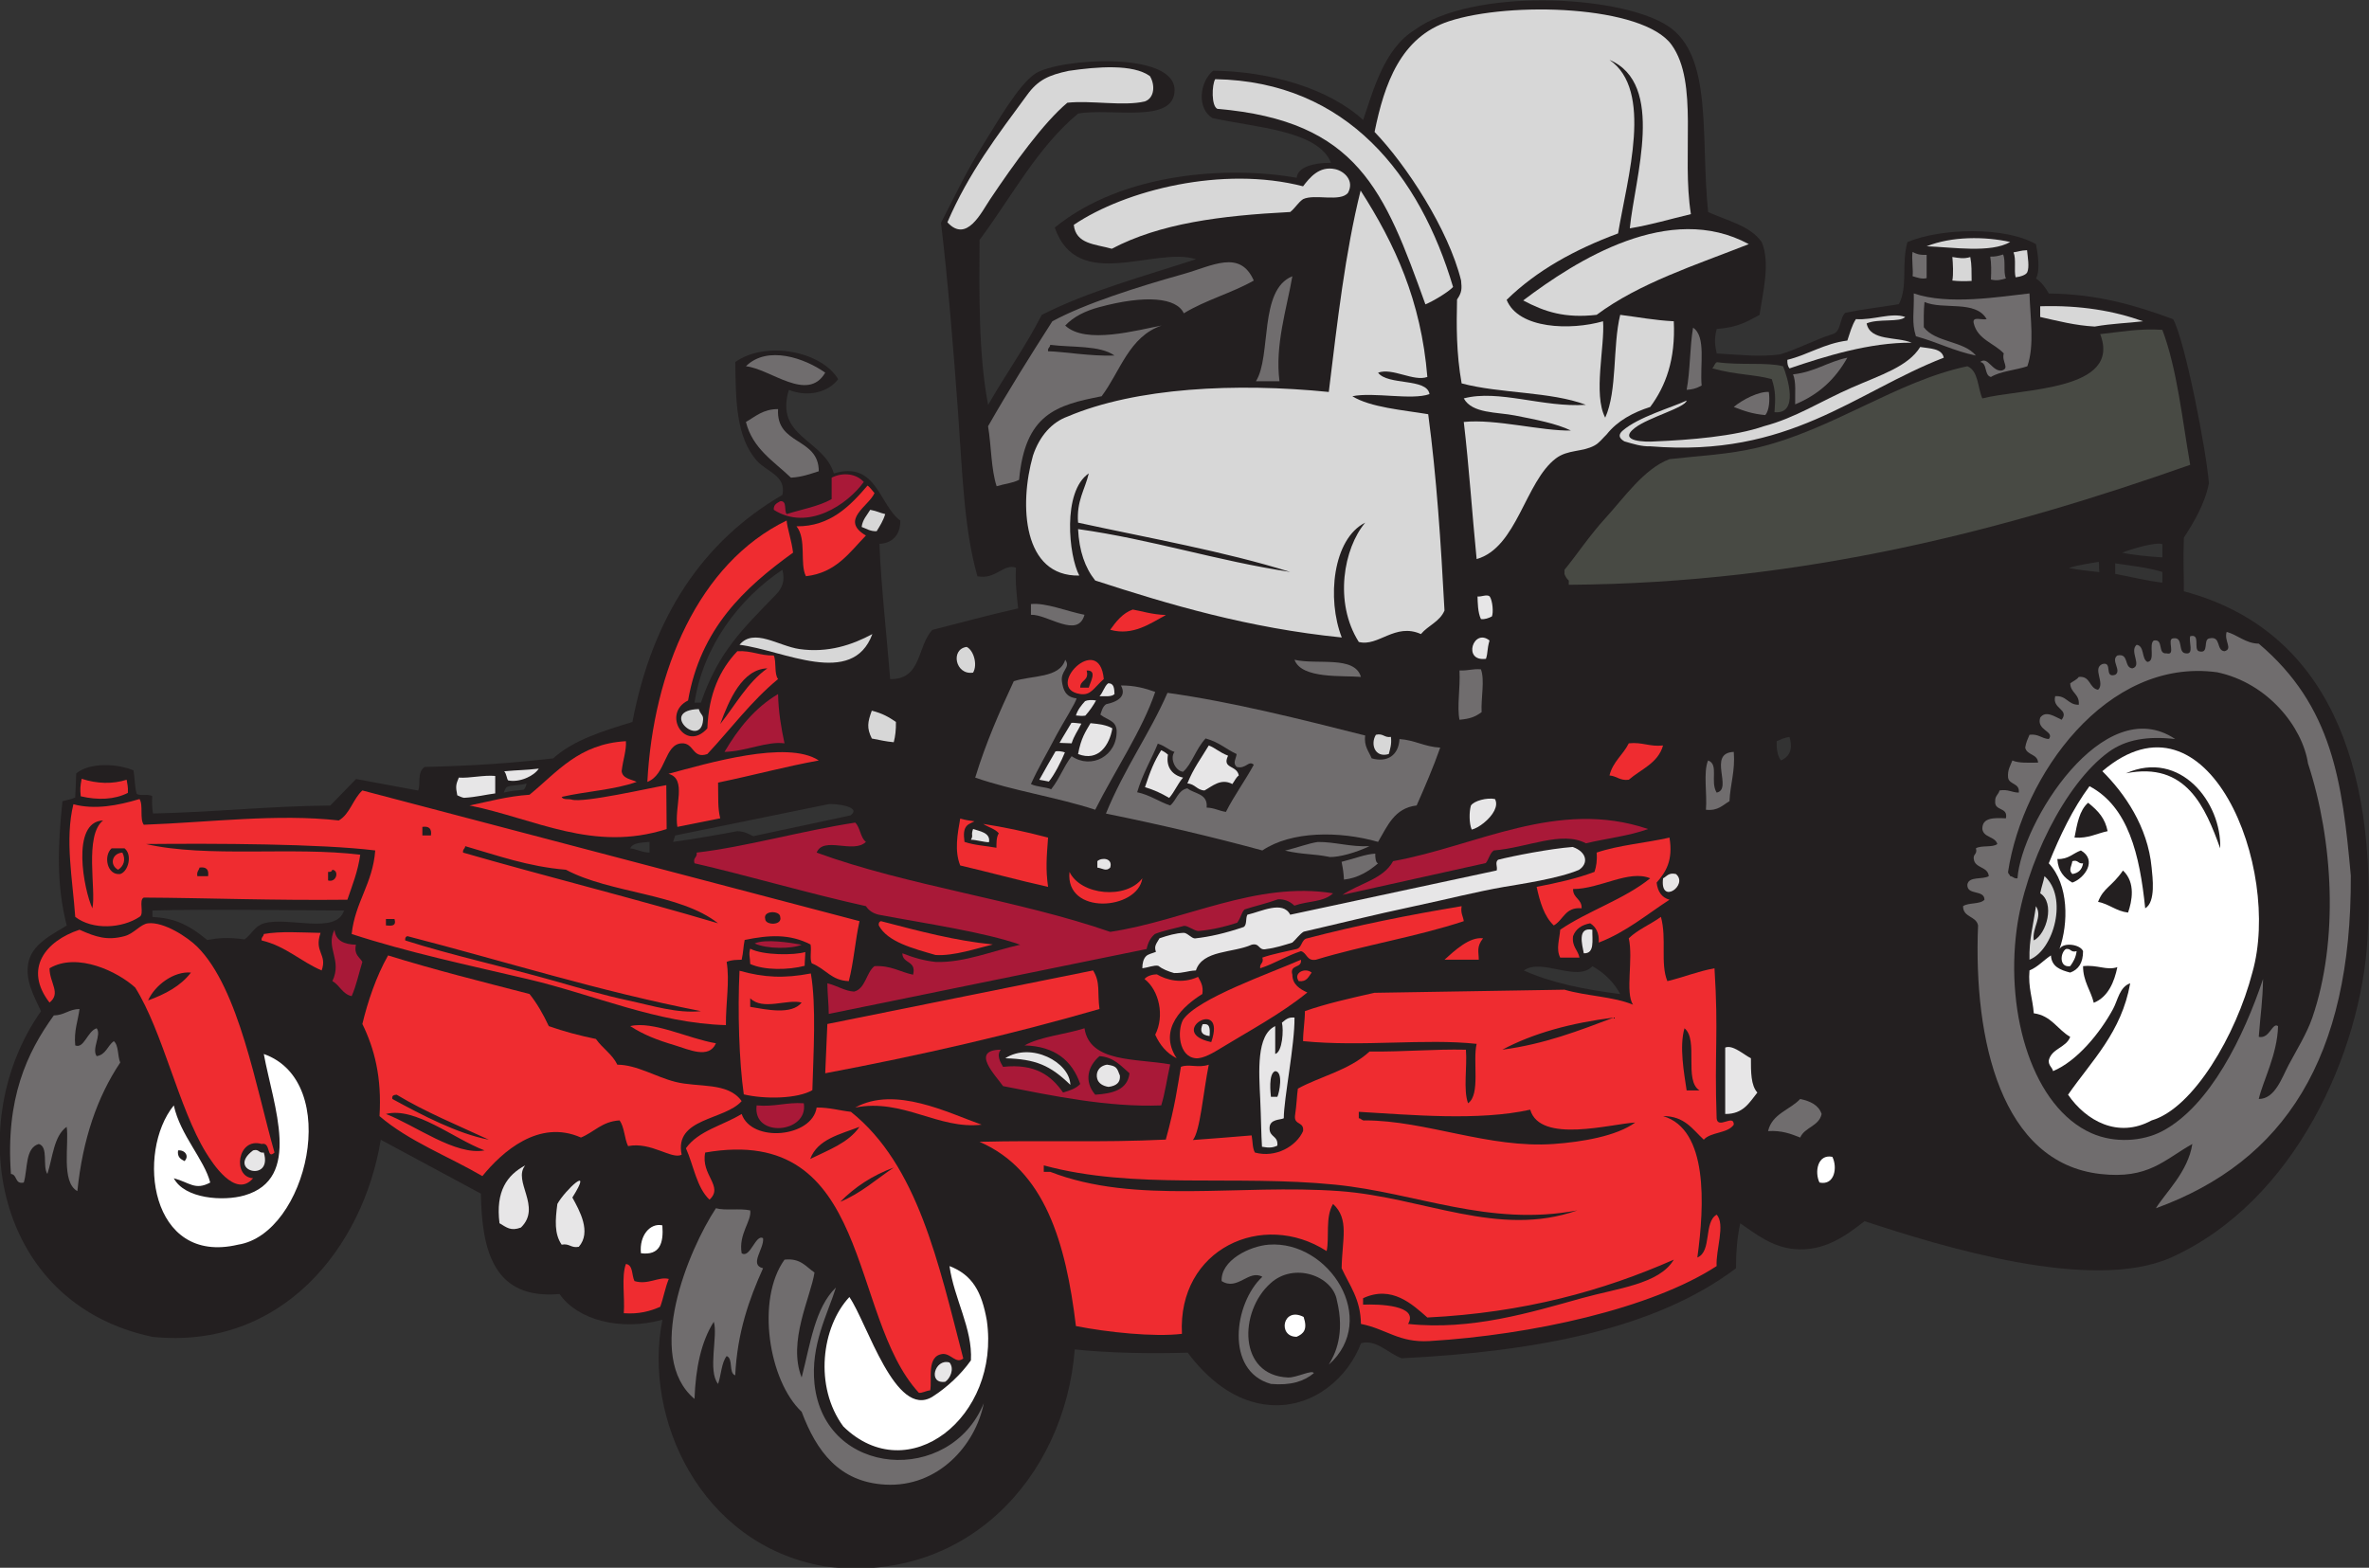 <?xml version="1.0" encoding="UTF-8" standalone="no"?>
<svg
   xmlns:dc="http://purl.org/dc/elements/1.1/"
   xmlns:cc="http://creativecommons.org/ns#"
   xmlns:rdf="http://www.w3.org/1999/02/22-rdf-syntax-ns#"
   xmlns:svg="http://www.w3.org/2000/svg"
   xmlns="http://www.w3.org/2000/svg"
   viewBox="0 0 707.373 468.2"
   height="468.2"
   width="707.373"
   xml:space="preserve"
   id="svg2"
   version="1.1"><rect x="0" y="0" width="707.373" height="468.2" fill="#333333" stroke="none"/><defs
     id="defs6" /><g
     transform="matrix(1.333,0,0,-1.333,0,468.2)"
     id="g10"><g
       transform="scale(0.1)"
       id="g12"><path
         id="path14"
         style="fill:#231f20;fill-opacity:1;fill-rule:evenodd;stroke:none"
         d="m 91.871,1246.85 c -16.922,35.9 -35.148,68.74 -28.645,106.83 7.457,43.68 53.543,64.57 86.246,85.17 -23.493,91.83 -19.907,178.92 -9.602,278.4 10.496,2.85 21.399,4.89 28.531,8.39 0.907,12.66 1.368,31.34 2.34,54 31.336,25.73 93.188,21.47 128.242,6.84 3.317,-18.94 2.286,-33.24 6.95,-51.93 5.086,-6.71 27.179,0.22 35.05,-6.09 -0.73,-12 -0.636,-26.44 1.844,-38.62 134.91,2.68 260.539,16.71 397.043,17.81 l 57.762,59.4 139.039,-25.8 c 6.144,13.88 -3.117,40.43 14.398,52.8 110.65,2.85 186.8,7.79 288,19.2 45.34,41.06 111.39,61.41 177.6,81.59 45.05,236.56 158.07,405.14 336,508.81 9.11,43.43 -35.86,51.78 -57.6,76.8 -46.59,53.61 -46.85,135.28 -48,220.8 68.25,48.55 193.21,24.33 230.4,-38.4 -21.73,-29.33 -67.66,-41.07 -110.4,-24 -32.19,-106 77.74,-110.33 100.8,-187.21 95.68,29.36 101.46,-70.8 148.8,-105.59 0.63,-34.23 -20.34,-51 -46.6,-52.13 2.71,-84.64 17.54,-219.96 24,-303.08 71.48,-1.07 60.07,74.54 94.6,110.41 64.04,15.95 126.45,33.55 192.01,48 -3.04,28.96 -6.81,57.19 -4.81,91.2 -27.58,10.29 -45.29,-27.37 -86.4,-19.2 -30.32,106.44 -33.8,234.97 -43.2,364.8 -10.34,142.87 -22.85,297.56 -38.4,427.2 32.52,62.16 55.88,114.4 96,177.59 25.79,40.62 77.46,132.61 115.92,157.03 53.28,33.83 311.14,50.52 311.28,-37.03 0.12,-76.94 -140.59,-39.82 -216,-52.79 -91.75,-76.25 -149.05,-186.95 -220.8,-283.21 -0.79,-121.35 -2.43,-257.95 19.2,-369.6 38.91,68.3 83.89,130.52 120,201.61 103.84,52.95 227.5,86.1 345.6,124.79 -92.31,29.31 -265.19,-75.99 -316.37,70.88 152.63,124.69 390.73,138.32 541.97,111.53 2.06,24.22 37.22,33.62 76.81,33.6 -28.34,72.48 -169.59,79.12 -265.39,100.13 -35.03,20.88 -29.76,80.36 1.38,106.26 129.17,-1.58 259.55,-40.41 336,-110.39 22.51,64.93 46.3,158.77 115.2,201.6 126.93,93.43 456.54,80.14 566.4,9.59 102.98,-66.12 73.57,-247.98 91.2,-417.59 42.94,-19.46 94.32,-30.49 120,-67.21 20,-46.64 2.18,-114.26 -4.79,-163.19 -28.45,-14.76 -46.37,-27.65 -96.01,-31.54 -6.86,-26.17 -2.86,-39.6 0,-54.86 56.57,-3 92.75,-8.24 141.8,-2.14 39.96,11.86 77.48,32.89 117.4,45.34 20.24,5.35 15.5,35.7 28.8,47.99 38.43,7.97 80.14,12.66 120,19.2 20.93,39.77 5.22,89.76 19.21,139.2 75.33,31.49 218.92,35.14 288,-4.79 3.89,-20.11 10.22,-57.96 0,-76.8 12.46,-8.33 21.21,-20.38 28.79,-33.61 110.8,-1.2 196.51,-27.48 278.4,-57.59 26.9,-48.42 75.27,-299.1 80.15,-367.72 -8.98,-46.35 -34.55,-88.5 -56.14,-121.88 -1.89,-58.41 0.5,-86.61 0,-120 321.36,-85.57 433.65,-388.86 411.53,-777.6 -14.48,-254.64 -162.13,-589.862 -440.33,-715.206 -178.14,-78.906 -512.44,24.453 -686.41,81.601 -40.88,-31.765 -89.92,-69.109 -158.4,-62.402 -50.2,4.922 -86.92,35.066 -120,57.605 -6.82,-29.976 -9.55,-64.05 -9.6,-100.796 C 3708.05,534.68 3441.5,484.426 3139.88,469.25 c -29,10.113 -57.71,43.73 -91.21,33.594 -27.81,-74.18 -103.86,-144.602 -201.6,-138.457 -83.2,5.23 -145.44,62.742 -186.68,117.488 -84.41,-2.805 -179.1,-0.559 -252.91,7.234 C 2384.81,199.785 2159.93,-40.352 1843.87,3.645 1569.08,52.871 1439.73,334.895 1483.87,555.645 c -94.32,-26.407 -191.19,0.07 -230.4,57.597 -145.82,-13.015 -174.23,94.133 -176.26,224.895 L 852.945,958.848 C 813.363,717.297 630.852,487.605 341.469,517.246 -15.312,592.5 -82.82,999.25 91.871,1246.85 Z M 1411.71,1611.81 c 6.02,13.18 25.96,12.44 43.2,14.4 0,-8 0,-16 0,-24 -17.2,0.41 -27.73,7.47 -43.2,9.6 z m 3341.92,662.4 c 19.39,7.51 73.55,24.31 90.08,19.2 0,-8 0,-21.73 0,-29.73 -30,1.43 -71.84,6.2 -90.08,10.53 z m -15.51,-47.57 c 0,6.39 0,17.16 0,23.57 36.29,-5.31 73.81,-9.38 105.59,-19.2 0,-8 0,-16.01 0,-24 -38.48,4.71 -69.14,12.88 -105.59,19.63 z m -103.6,13.18 c 22.7,7.44 44.51,9.73 66.53,13.85 2.27,-9.21 -0.32,-7.16 1.57,-23.1 -26.26,2.69 -46.04,5.06 -68.1,9.25 z m -3126.81,-613.61 4.8,14.4 343.36,70.09 c 12.86,1.74 76.49,-5.09 49.32,-25.13 l -217.9,-46.59 c -9.56,4.31 -18.7,10.72 -35.58,11.23 -47.06,-8.94 -94.86,-17.14 -144,-24 z m 244.81,609.59 c 6.78,-24.77 -0.9,-41.63 -13.98,-55.18 -75.87,-78.54 -129.01,-128.02 -168.43,-242.41 -4.8,0 -9.6,0 -14.4,0 19.45,126.23 99.85,232.9 196.81,297.59 z m 2227.19,-383.99 c 8.97,3.83 17.59,8.02 28.8,9.6 5.01,-17.39 7.51,-41.02 -19.2,-52.8 -7.58,10.02 -9.95,25.24 -9.6,43.2 z m -2851.19,-115.2 c 1.48,4.36 4.08,11.75 8.38,13.31 10.97,3.98 31.91,2.82 42.37,7.31 -0.06,-5.14 -3.26,-11.98 -6.28,-14.16 -12.89,-1.39 -31.83,-2.9 -44.47,-6.46 z m 2284.95,-398.56 c 39.64,28.97 119.21,-27.19 153.6,9.6 26.79,-14.82 47.59,-35.62 62.4,-62.41 -79.61,10 -154.2,25 -216,52.81 z m -3072.001,120 c 0,4.8 0,9.6 0,14.4 117.086,3.41 284.875,0.62 429.25,0 -17.727,-55.09 -124.785,-12.79 -179.649,-28.8 -20.871,-6.09 -27.402,-24.82 -43.199,-35.9 -37.644,5.31 -61.391,2.82 -83.641,-1.37 -45.351,37.6 -77.699,49.23 -122.761,51.67 v 0" /><path
         id="path16"
         style="fill:#706d6e;fill-opacity:1;fill-rule:evenodd;stroke:none"
         d="m 178.109,1251.81 c -3.379,-27.02 -12.796,-48 -9.597,-81.6 19.742,-8.32 27.301,32.17 48.004,38.4 11.566,-14.53 -11.848,-45.81 0,-62.4 20.968,3.02 24.359,23.63 38.394,33.59 11.289,-9.51 8.188,-33.41 14.403,-47.99 -51.34,-76.66 -84.153,-171.861 -96,-288.001 -37.204,20.019 -18.083,106.789 -24,143.996 -28.961,-20.637 -30.993,-68.203 -43.204,-105.598 -11.5,17.297 3.168,60.762 -19.195,67.195 -31,-9.004 -24.457,-55.547 -33.602,-86.394 -20.691,-4.688 -13.965,18.027 -28.801,19.199 -12.215,168.813 35.555,271.443 96,355.193 23.691,0.31 33.902,14.1 57.597,14.41 v 0" /><path
         id="path18"
         style="fill:#ef2c30;fill-opacity:1;fill-rule:evenodd;stroke:none"
         d="m 178.109,1429.4 c 36.993,-16.59 62.2,-24.65 100.801,-14.39 21.57,5.73 35.68,27 52.805,28.8 35.902,3.77 89.215,-31.62 110.394,-52.8 93.536,-93.54 131.52,-316.93 172.801,-460.803 -18.371,-16.965 -7.539,24.383 -28.801,19.195 -54.347,15.911 -66.312,-74.058 -19.199,-76.797 -39.797,-46.687 -91.797,35.149 -105.601,57.602 -60.625,98.633 -96.473,270.863 -158.399,369.593 -37.621,34.65 -129.273,80.34 -192.004,43.21 0.262,-32.99 26.422,-55.84 0,-76.8 -58.535,75.83 -8.855,138.06 67.203,163.19 z m 249.606,-95.99 c -37.77,3.53 -80.559,-27.78 -96,-62.4 38.668,14.13 73.226,32.37 96,62.4 v 0" /><path
         id="path20"
         style="fill:#ef2c30;fill-opacity:1;fill-rule:evenodd;stroke:none"
         d="m 164.379,1710.55 c 47.355,-12.67 98.879,-3.26 148.137,11.66 8.867,-13.53 -0.118,-44.91 9.593,-57.6 149.579,5.48 298.735,25.18 436.801,9.6 25.27,14.73 31.781,48.21 52.801,67.2 l 1113.599,-292.8 c -9.63,-43.17 -13.01,-92.59 -24,-134.4 -39.67,1.73 -49.69,26.3 -83.01,40 -4.99,10.65 -0.05,28.56 -2.67,42.14 -46.53,23.97 -92.41,21.54 -147.56,10.13 -3.57,-17.31 -2.42,-25.25 -6.76,-44.27 -13.35,-0.81 -20.36,0.29 -33.6,-4.81 7.15,-44.05 -2.03,-90.9 -1.67,-141.74 -154.26,4.28 -294.58,68.09 -444.73,103.34 -135.42,31.81 -266.372,59.4 -393.595,100.8 7.848,72.15 47.281,112.73 52.797,187.21 -122.032,15.08 -358.703,15.87 -513.602,14.4 136.602,-31.41 330.684,-5.32 480.004,-24 -5.312,-37.9 -17.848,-68.55 -28.805,-100.8 -167.046,-1.86 -313.796,4.03 -456,4.8 -12.246,-5.36 1.93,-37.12 -9.593,-43.2 -39.055,-25.95 -105.012,-30.14 -144.004,0 -6.047,85.22 -23.489,173.25 -4.133,252.34 z m 42.531,-233.14 c 9.047,39.84 -18.762,163.05 23.996,196.8 -73.148,-2.73 -42.769,-157.11 -23.996,-196.8 z m 62.403,76.8 c 18.507,5.76 27.562,43.6 9.597,57.6 -9.597,0 -19.191,0 -28.797,0 -18.851,-16.17 -10.605,-61.17 19.2,-57.6 z m 196.796,-4.81 c 2.231,15.03 -4.171,21.44 -19.199,19.21 -1.512,-6.49 -6.832,-9.17 -4.801,-19.21 8.008,0 16,0.01 24,0 z m 278.403,14.41 c -1.059,-3.74 -4.016,-5.58 -9.602,-4.79 0,-6.41 0,-12.81 0,-19.22 19,-5.52 25.512,22.33 9.602,24.01 z m 139.199,-110.4 c -6.402,0 -12.805,0 -19.195,0 0,-4.8 0,-9.6 0,-14.39 12.535,-1.35 24.015,-1.63 19.195,14.39 z m 359.999,-139.2 c 54.81,-15.55 107.93,-31.36 163.2,-43.2 53.54,-11.48 110.72,-29.76 163.2,-24.01 -230.1,45.11 -438.82,111.59 -657.598,168.01 -3.742,-1.06 -5.582,-4.03 -4.801,-9.6 104.229,-33.35 222.499,-59.01 335.999,-91.2 z m -278.397,326.4 c 2.226,15.03 -4.176,21.42 -19.204,19.19 0,-6.39 0,-12.79 0,-19.19 6.403,0 12.809,0 19.204,0 z m 643.197,-196.8 c -85.97,67.63 -240.62,66.58 -340.8,120 -85.64,7.16 -153.5,32.1 -225.6,52.8 -0.26,-6.14 -6.15,-6.65 -4.8,-14.4 188.8,-54.41 383.74,-102.66 571.2,-158.4 z m 139.2,14.4 c -0.23,14.49 -39.2,14.89 -33.6,-4.8 0.23,-14.48 39.21,-14.89 33.6,4.8 v 0" /><path
         id="path22"
         style="fill:#ef2c30;fill-opacity:1;fill-rule:evenodd;stroke:none"
         d="m 182.91,1767.51 c 35.543,-11.38 69.207,-11.94 100.801,-2.1 1.527,-11.27 3.445,-14.57 2.734,-29.45 -29.937,-15.18 -67.336,-16.64 -105.601,-7.57 -1.535,17.22 -1.172,21.15 2.066,39.12 v 0" /><path
         id="path24"
         style="fill:#ef2c30;fill-opacity:1;fill-rule:evenodd;stroke:none"
         d="m 274.109,1602.21 c 8.371,-16.08 2.809,-30.66 -9.597,-38.4 -19.59,10.46 -13.989,36.8 9.597,38.4 v 0" /><path
         id="path26"
         style="fill:#ffffff;fill-opacity:1;fill-rule:evenodd;stroke:none"
         d="m 389.313,1035.81 c 14.746,-67.048 68.023,-120.517 81.593,-172.802 -33.98,-18.367 -46.32,0.183 -81.593,9.597 24.261,-46.128 110.945,-52.144 158.398,-38.394 129.633,37.547 64.961,199.069 43.195,316.799 176.492,-62.29 97.047,-403.119 -57.593,-427.201 -197.93,-47.032 -228.7,207.39 -144,312.001 z m 24,-124.802 c 11.156,11.082 1.179,25.547 -14.403,24.004 -2.273,-15.078 5.988,-19.621 14.403,-24.004 v 0" /><path
         id="path28"
         style="fill:#e7e6e7;fill-opacity:1;fill-rule:evenodd;stroke:none"
         d="m 566.91,935.012 c 13.57,3.965 12.438,-6.77 23.996,-4.805 20.879,-68.762 -85.242,-40.766 -23.996,4.805 v 0" /><path
         id="path30"
         style="fill:#ef2c30;fill-opacity:1;fill-rule:evenodd;stroke:none"
         d="m 586.109,1405.41 c -1.351,7.74 4.536,8.26 4.797,14.39 37.996,6.81 84.074,3.18 127.16,2.54 -15.25,-43.27 15.7,-47.66 2.446,-84.14 -47.153,20.05 -80.137,54.27 -134.403,67.21 v 0" /><path
         id="path32"
         style="fill:#a91938;fill-opacity:1;fill-rule:evenodd;stroke:none"
         d="m 749.313,1429.4 c 2.41,-24.78 21.55,-32.84 47.996,-33.59 -4.899,-22.5 7.902,-27.3 14.402,-38.41 -7.922,-25.67 -13.609,-53.58 -23.996,-76.79 -20.969,4.63 -26.531,24.66 -43.203,33.6 22.883,47.72 -16.094,74.62 4.801,115.19 v 0" /><path
         id="path34"
         style="fill:#ef2c30;fill-opacity:1;fill-rule:evenodd;stroke:none"
         d="m 869.313,1371.81 c 102.503,-31.9 209.997,-58.8 316.797,-86.4 17.11,-21.29 30.96,-45.85 43.2,-72 33.05,-11.76 68.5,-21.11 105.6,-28.8 14.41,-20.79 36.54,-33.86 48,-57.61 43.7,-0.23 84.41,-26.77 129.6,-38.39 51.51,-13.25 118.15,0.21 148.8,-43.2 -38.25,-43.37 -151.58,-37.21 -134.4,-120 -21.71,-11.765 -68.27,29.512 -120,19.199 -8.4,17.188 -8.1,43.098 -19.2,57.601 -39.22,-2.386 -56.83,-26.37 -86.4,-38.401 -94.26,41.981 -176.78,-32.317 -220.8,-86.407 -76.83,44.778 -165.037,78.172 -230.397,134.408 5.453,87.06 -11.582,151.62 -38.402,206.39 11.547,48.71 30.965,106.86 57.602,153.61 z M 1085.31,935.012 c -69.15,26.082 -155.091,98.358 -220.794,81.598 66.05,-25.458 155.624,-93.751 220.794,-81.598 z m 9.6,23.992 c -69.94,32.461 -142.574,62.226 -206.398,100.796 -5.856,-0.54 -11.367,-1.43 -9.602,-9.59 64.219,-35 145.96,-78.03 216,-91.206 v 0" /><path
         id="path36"
         style="fill:#e7e6e7;fill-opacity:1;fill-rule:evenodd;stroke:none"
         d="m 1024.31,1730.57 c -4.06,20.04 -3.06,23.91 3.4,39.64 24.48,-1.74 55.68,6.18 81.6,3.71 0,-12.79 0,-26.34 0,-39.13 -18.83,-2.27 -43.61,-8.52 -70.04,-9.87 -5.19,0.83 -10.93,4.03 -14.96,5.65 v 0" /><path
         id="path38"
         style="fill:#ef2c30;fill-opacity:1;fill-rule:evenodd;stroke:none"
         d="m 1051.71,1707.81 c 43.9,8.9 84.93,20.67 134.4,24 61.77,50.23 109.93,114.07 216,120 1.32,-20.85 -6.6,-41.24 -9.59,-67.21 2.25,-16.94 20.78,-17.6 33.59,-23.99 -49.41,-17.79 -113.36,-21.04 -168,-33.6 3.2,-7.42 16.03,-3.96 22.4,-6.05 25.43,-8.33 177.85,26.7 212.03,32.37 0,-32 0.77,-66.32 0.77,-98.32 -164.45,-52.92 -294.49,23.1 -441.6,52.8 v 0" /><path
         id="path40"
         style="fill:#e7e6e7;fill-opacity:1;fill-rule:evenodd;stroke:none"
         d="m 1118.91,771.809 c -9.08,71.484 16.84,107.957 57.6,129.597 -28.88,-35.281 38.04,-92.91 -9.6,-139.199 -22.95,-8.621 -32.02,0.242 -48,9.602 v 0" /><path
         id="path42"
         style="fill:#e7e6e7;fill-opacity:1;fill-rule:evenodd;stroke:none"
         d="m 1129.54,1784.38 c 36.46,3.37 43.38,2.04 77.34,5.98 -10.61,-16.63 -43.2,-31.71 -68.65,-26.44 -3.18,3.52 -3.03,13.31 -8.69,20.46 v 0" /><path
         id="path44"
         style="fill:#ef2c30;fill-opacity:1;fill-rule:evenodd;stroke:none"
         d="m 1397.31,570.207 c 2.73,35.672 -5.75,82.559 4.8,110.398 16.7,-2.5 12.56,-25.839 19.2,-38.398 30.59,-9.297 54.45,10.84 76.8,4.797 -8.01,-19.191 -11.9,-42.5 -19.2,-62.395 -22.24,-9.754 -47.17,-16.836 -81.6,-14.402 v 0" /><path
         id="path46"
         style="fill:#ef2c30;fill-opacity:1;fill-rule:evenodd;stroke:none"
         d="m 1411.71,1213.41 c 51.15,12.43 131.35,-28.42 192,-38.4 -15.37,-35.99 -61.11,-13.79 -91.2,-4.8 -41.39,12.36 -69.71,23.34 -100.8,43.2 v 0" /><path
         id="path48"
         style="fill:#ffffff;fill-opacity:1;fill-rule:evenodd;stroke:none"
         d="m 1435.71,704.609 c -4.15,40 21.06,68.594 48,62.395 3.1,-39.887 -5.69,-67.902 -48,-62.395 v 0" /><path
         id="path50"
         style="fill:#ef2c30;fill-opacity:1;fill-rule:evenodd;stroke:none"
         d="m 1497.34,1778.71 c 86.77,23.16 265.93,76.72 336.77,29.9 -77.11,-14.1 -141.71,-32.18 -225.6,-49.55 0.71,-37.12 -0.99,-56.08 4.8,-80.04 l -96,-19.22 c -7.55,44.44 22.61,107.87 -19.97,118.91 v 0" /><path
         id="path52"
         style="fill:#706d6e;fill-opacity:1;fill-rule:evenodd;stroke:none"
         d="m 1603.71,805.41 c 20.35,-5.722 54.09,0.203 76.8,-4.805 3.65,-23.964 -26.56,-52.625 -19.2,-95.996 19.2,-12.636 31.41,44.036 48,33.594 3.06,-22.996 -32.2,-59.922 0,-67.195 -31.3,-69.492 -57.75,-143.852 -62.4,-240 -15.44,5.359 -3.76,37.84 -19.2,43.203 -11.83,-15.371 -12.1,-42.309 -19.2,-62.402 -23.74,29.429 0.18,108.562 -9.6,139.199 -28.04,-43.957 -40.66,-103.332 -43.2,-172.805 -112.65,94.426 -14.17,332.883 48,427.207 v 0" /><path
         id="path54"
         style="fill:#d7d7d7;fill-opacity:1;fill-rule:evenodd;stroke:none"
         d="m 1565.31,1923.81 c 4.42,-13.88 10.36,-12.23 9.6,-24.01 -4.3,-66.59 -101.71,20.86 -9.6,24.01 v 0" /><path
         id="path56"
         style="fill:#ef2c30;fill-opacity:1;fill-rule:evenodd;stroke:none"
         d="m 1661.31,1016.61 c 22.36,-65.38 157.82,-52.672 168,14.4 29.07,0.26 50.91,-6.69 76.8,-9.6 149.55,-119.254 196.32,-339.222 251.67,-552.672 -16.23,-12.722 -26.61,10.41 -45.26,10.266 -38.14,-3.379 -24.02,-56.914 -28.81,-81.602 -8.94,-0.652 -18.43,-6.64 -25.39,-5.468 -159.12,172.316 -103,603.496 -478.61,538.273 -10.53,-50.676 42.4,-75.394 9.6,-105.598 -28.85,27.161 -35.45,76.543 -52.8,115.196 27.75,39.453 83.25,51.152 124.8,76.805 z m 264,-28.805 c -43.86,-16.938 -93.97,-27.629 -110.4,-71.992 40.7,20.093 85.61,35.996 110.4,71.992 z m 76.8,-91.196 c -47.99,-17.605 -87.35,-43.843 -120,-76.804 46.52,19.082 80.63,50.578 120,76.804 v 0" /><path
         id="path58"
         style="fill:#a91938;fill-opacity:1;fill-rule:evenodd;stroke:none"
         d="m 1555.71,1578.21 c -3.96,13.57 6.77,12.43 4.8,24 110.08,12.8 235.09,48.79 355.2,67.19 11.44,-10.95 11.25,-33.54 24,-43.19 -27.95,-27.44 -95.06,13.67 -110.4,-24 203.82,-74.59 450.93,-105.87 657.6,-177.6 165.63,24.67 327.02,114.39 499.2,86.4 -21.51,-20.25 -55.06,-16.56 -86.61,-27.62 -12.16,11.59 -24.53,14.52 -36.66,14.21 -25.42,-9.35 -55.31,-16.12 -75.15,-22.8 -6.78,-6.66 -7.32,-17.09 -16.34,-29.75 -26.17,-8.53 -55.21,-15.74 -86.76,-18.51 -10.11,0.32 -22.56,11.72 -32.16,11.53 -25.03,-6.7 -48.51,-11.23 -65.5,-18.3 -8.94,-7.52 -15.38,-18.28 -18.42,-33.56 L 1856.42,1240.8 c 0,20.8 -3.11,47.81 -3.11,68.6 23.26,-5.89 38.74,-17.32 59.85,-18.61 25.71,6.3 27.36,43.41 45.75,57.01 37.13,1.93 57.25,-13.14 86.4,-19.19 8.19,32.18 -23.94,24.06 -24,48 25.33,-9.93 48.16,-16.54 75.33,-19.48 63.66,-1.78 126.18,24.84 188.67,38.68 -81.72,28.59 -210.87,47.23 -316.8,67.2 -13.04,2.96 -22.48,9.52 -28.8,19.2 -128.69,28.42 -269.05,69.72 -384,96 v 0" /><path
         id="path60"
         style="fill:#a91938;fill-opacity:1;fill-rule:evenodd;stroke:none"
         d="m 1622.91,1827.81 c 30.88,52.32 67.73,98.67 120,129.6 0.89,-40.71 7.09,-76.12 14.4,-110.4 -39.16,5.37 -86.17,-18.13 -134.4,-19.2 v 0" /><path
         id="path62"
         style="fill:#ef2c30;fill-opacity:1;fill-rule:evenodd;stroke:none"
         d="m 1656.52,1337.51 c 54.6,-15.33 100.18,-17.55 159.81,-6.06 12.48,-71.78 5.69,-179.97 3.38,-261.51 -33.12,-19.25 -105.49,-20.76 -153.62,-9.44 -10.52,74.01 -13.95,186.57 -9.57,277.01 z m 139.19,-71.3 c -32,8.67 -86.73,-18.75 -115.2,9.6 0,-6.41 0,-12.8 0,-19.2 35.1,-5.84 92.52,-18.78 115.2,9.6 v 0" /><path
         id="path64"
         style="fill:#d7d7d7;fill-opacity:1;fill-rule:evenodd;stroke:none"
         d="m 1656.52,2067.8 c 32.43,38.57 87.11,-2.88 134.39,-9.59 63.72,-9.05 118.03,9.25 163.2,33.6 -44.6,-121.05 -199.91,-36.03 -297.59,-24.01 v 0" /><path
         id="path66"
         style="fill:#706d6e;fill-opacity:1;fill-rule:evenodd;stroke:none"
         d="m 1670.91,2567.01 c 21.39,12.2 38.31,28.89 72,28.79 -4.84,-81.63 91.02,-62.58 91.2,-139.19 -19.4,-6.2 -38.07,-13.13 -62.4,-14.4 -38.36,36.83 -85.7,64.69 -100.8,124.8 v 0" /><path
         id="path68"
         style="fill:#706d6e;fill-opacity:1;fill-rule:evenodd;stroke:none"
         d="m 1670.91,2691.81 c 48.24,47.81 132.54,17.73 177.61,-14.4 -39.63,-67.64 -122.62,8.57 -177.61,14.4 v 0" /><path
         id="path70"
         style="fill:#ef2c30;fill-opacity:1;fill-rule:evenodd;stroke:none"
         d="m 1680.51,1386.9 c 29.28,-15.28 99.75,-14.82 123.38,-7.45 0,-9.61 -1.41,-21.34 -1.41,-30.93 -36.58,-9.53 -90,-10.37 -121.97,4.09 -0.16,15.85 -3.93,21.15 0,34.29 v 0" /><path
         id="path72"
         style="fill:#a91938;fill-opacity:1;fill-rule:evenodd;stroke:none"
         d="m 1694.91,1035.81 c 40.48,-3.68 66.16,7.43 105.6,4.8 11.24,-67.512 -115.5,-78.84 -105.6,-4.8 v 0" /><path
         id="path74"
         style="fill:#a91938;fill-opacity:1;fill-rule:evenodd;stroke:none"
         d="m 1690.34,1398.65 c 24.07,10.69 79.29,1.89 105.37,-2.84 -20.79,-9.45 -77.6,-10.17 -105.37,2.84 v 0" /><path
         id="path76"
         style="fill:#706d6e;fill-opacity:1;fill-rule:evenodd;stroke:none"
         d="m 1757.31,690.207 c 36.1,4.102 47.98,-16.019 67.2,-28.801 -8.57,-55.515 -60.63,-154.785 -28.8,-235.195 19.24,73.555 29.45,156.152 76.8,201.594 -18.45,-59.192 -57.21,-128.86 -48,-215.996 22.22,-210.215 304.22,-227.305 379.2,-43.204 -18.69,-94.32 -102.58,-188.957 -220.8,-182.394 -103.25,5.723 -153.93,74.609 -187.2,163.191 -73.76,69.192 -102.72,251.274 -38.4,340.805 v 0" /><path
         id="path78"
         style="fill:#a91938;fill-opacity:1;fill-rule:evenodd;stroke:none"
         d="m 1733.31,2370.21 c -0.81,12.01 7.37,15.02 14.4,19.19 16.15,1.75 8.01,-20.79 14.4,-28.79 34.04,10.76 72.29,17.3 100.8,33.6 0,16 0,31.99 0,48 25.89,13.02 55.3,8.78 72,-9.6 -36.26,-50.25 -125.24,-111.2 -201.6,-62.4 v 0" /><path
         id="path80"
         style="fill:#ef2c30;fill-opacity:1;fill-rule:evenodd;stroke:none"
         d="m 1784.22,2333.26 c 75.74,-1.01 120.92,46.74 158.96,91.16 4.49,-2.26 10.47,-10.83 15.73,-16.79 -12.45,-29.16 -78.66,-60.33 -19.2,-95.02 -37.09,-38.11 -66.8,-83.61 -134.4,-91.2 -14.42,28.16 2.14,82.73 -21.09,111.85 v 0" /><path
         id="path82"
         style="fill:#ffffff;fill-opacity:1;fill-rule:evenodd;stroke:none"
         d="m 1902.64,606.477 c 40.16,-58.262 103.18,-273.911 185.87,-223.469 32.58,20.762 64.07,49.953 86.4,81.601 3.9,71.336 -37.82,137.989 -48,211.204 50.86,-19.551 72.19,-56.907 83.63,-122.075 C 2241.3,337.273 2034.17,174.59 1889,316.543 c -65.86,89.23 -48.8,223.223 13.64,289.934 v 0" /><path
         id="path84"
         style="fill:#ef2c30;fill-opacity:1;fill-rule:evenodd;stroke:none"
         d="m 1848.52,1107.8 4.79,110.4 595.2,120 c 17.05,-27.09 9.26,-49.46 14.4,-86.39 -195.98,-56.82 -401.72,-103.88 -614.39,-144.01 v 0" /><path
         id="path86"
         style="fill:#ef2c30;fill-opacity:1;fill-rule:evenodd;stroke:none"
         d="m 1915.71,1031.01 c 89.63,49.23 208.11,-12.05 283.2,-38.405 -97.19,-11.375 -176.02,59.395 -283.2,38.405 v 0" /><path
         id="path88"
         style="fill:#d7d7d7;fill-opacity:1;fill-rule:evenodd;stroke:none"
         d="m 1930.11,2331.81 c 2.25,16.96 12.12,26.26 19.2,38.4 17.55,-3.45 19.24,-6.26 33.6,-9.6 -4.35,-14.85 -11.96,-26.44 -19.2,-38.4 -14.88,-0.49 -22.93,5.86 -33.6,9.6 v 0" /><path
         id="path90"
         style="fill:#d7d7d7;fill-opacity:1;fill-rule:evenodd;stroke:none"
         d="m 1952.85,1920.19 c 25.38,-6.54 37.71,-14.33 54.06,-25.19 0.29,-17.88 -1.3,-31.53 -4.88,-45.55 -19.76,2.12 -25.82,3.83 -49.1,8.33 -11.86,23.98 -9.37,36.65 -0.08,62.41 v 0" /><path
         id="path92"
         style="fill:#ef2c30;fill-opacity:1;fill-rule:evenodd;stroke:none"
         d="m 2224,1396.4 c -34.16,-8.17 -87.12,-26.37 -128.31,-23.62 -50.71,14.82 -107.35,29.11 -127.18,66.24 -0.78,5.57 1.06,8.53 4.8,9.59 86.65,-22.63 167.65,-44.08 250.69,-52.21 v 0" /><path
         id="path94"
         style="fill:#e7e6e7;fill-opacity:1;fill-rule:evenodd;stroke:none"
         d="m 2126.91,459.805 c 11.8,-14.2 0.97,-36.512 -9.6,-43.196 -40.03,-5.613 -23.26,53.079 9.6,43.196 v 0" /><path
         id="path96"
         style="fill:#d7d7d7;fill-opacity:1;fill-rule:evenodd;stroke:none"
         d="m 2393.91,3353.65 c 64.41,9.48 144.36,15.63 182,-11.86 11.99,-19.84 10.35,-49.15 -11.61,-56.72 -47.56,-11.19 -120.38,2.87 -173.39,-2.86 -53.14,-44.33 -120.38,-137.72 -172.8,-216 -20.24,-30.23 -52.86,-99.08 -95.94,-51.88 47.93,111.29 112.48,195.47 178.34,285.01 24.67,34.28 49.15,44.89 93.4,54.31 v 0" /><path
         id="path98"
         style="fill:#d7d7d7;fill-opacity:1;fill-rule:evenodd;stroke:none"
         d="m 2165.31,2063.01 c 15.47,-7.11 25.15,-39.59 14.4,-57.6 -39.78,-6.25 -51.26,52.63 -14.4,57.6 v 0" /><path
         id="path100"
         style="fill:#e7e6e7;fill-opacity:1;fill-rule:evenodd;stroke:none"
         d="m 2174.91,1631.01 c 6.18,11.31 -0.63,8.93 4.8,24 13.02,-4.58 39.9,-7.67 35.6,-29.56 -11.2,0 -29.2,5.56 -40.4,5.56 v 0" /><path
         id="path102"
         style="fill:#706d6e;fill-opacity:1;fill-rule:evenodd;stroke:none"
         d="m 2184.51,1770.21 c 23.52,77.28 54.33,147.27 86.4,216 40.91,13.48 102.47,6.33 115.2,48 13.48,-17.85 -11.22,-23.91 -7.28,-49.25 2.52,-16.16 7.05,-34.44 32.52,-37.15 0.41,-6.7 -32.85,-59.38 -44.44,-81.6 -24.87,-47.73 -39.9,-71.69 -57.6,-110.41 12.55,-6.64 33.89,-6.48 45.35,-11.73 20.24,26.07 26.73,48.94 45.85,74.14 43.75,-30.17 102.43,0.17 100.8,57.59 -2.04,22.91 -19.17,22.16 -36.45,35.55 2.65,7.37 5.07,18.41 13.07,23.34 24.26,5.15 46.8,17.02 32.98,41.92 29.83,0.45 55.13,-6.52 76.8,-14.4 -28.53,-85.18 -91.14,-177.58 -134.4,-264 -85.56,28.04 -184.58,42.62 -268.8,72 v 0" /><path
         id="path104"
         style="fill:#ef2c30;fill-opacity:1;fill-rule:evenodd;stroke:none"
         d="m 2194.11,954.211 c 142.02,3.887 270.93,-2.121 417.31,5.027 21.41,77.412 26.09,118.402 33.89,162.972 17.46,7.23 38.61,-3.38 62.4,4.79 -12.62,-62.57 -19.2,-148.902 -35.6,-168.738 47.64,3.468 89,6.765 131.6,10.343 2.57,-13.253 1.57,-28.3 7.31,-38.398 46.67,-12.758 92.87,14.109 107.89,47.996 2.59,21.785 -19.75,12.82 -18.17,33.607 4.16,28.09 4.03,44.5 6.56,61.54 47.06,26.36 114.97,40.89 160.41,83.13 80.42,-0.74 144.31,5.73 216,4.13 3.17,-38.44 -6.35,-89.56 4.8,-120 28.29,19.7 9.99,94.28 19.2,133.07 -115.04,12.47 -257.05,-7.16 -388.8,6.12 0,22.41 4.13,44.81 4.13,67.2 45.5,16.27 103.11,29.23 155.59,41.06 l 425.88,6.95 c 48.22,-14.19 109.51,-15.28 153.6,-33.6 -18.19,26.63 0.99,102.58 -9.6,148.8 20.28,19.72 48.93,31.07 72,48 13.54,-49.12 -1.85,-104.26 14.4,-144 36.22,8.58 67.69,21.9 105.6,28.8 9.3,-145.78 -0.37,-188.05 4.8,-336.01 2.33,-25.992 38.87,10.73 38.4,-14.395 -13.57,-20.027 -51.33,-15.867 -67.19,-33.601 -25.02,22.988 -42.91,53.096 -91.21,52.806 101.28,-29.576 92.97,-199.259 76.8,-316.798 33.07,13.328 13.7,79.097 43.2,95.996 20.14,-21.184 -2.35,-80.078 0,-115.195 -146.54,-95.391 -414.8,-154.219 -643.2,-168.008 -68.66,-4.141 -96.22,27.008 -153.6,38.406 -0.53,55.469 -25.7,86.301 -43.2,124.797 0.98,65.156 17.74,109.676 -19.2,144.004 -17.95,-29.375 -7.79,-74.864 -14.4,-105.61 -143.57,92.422 -334.15,4.692 -324.11,-185.418 -62.99,-7.586 -167.21,3.606 -237.49,17.422 -22.54,187.063 -69.69,349.512 -216,412.805 z m 158.4,-67.207 c 191.05,-74.336 422.07,-26.75 648,-43.195 188.14,-13.692 355.95,-105.782 532.8,-43.204 -198.52,-37.332 -359.12,39.219 -542.4,57.598 -226.3,22.703 -450.49,-11.848 -652.8,43.203 0,-4.797 0,-9.597 0,-14.402 4.8,0 9.6,0 14.4,0 z m 705.6,115.206 c 136.06,-0.24 277.12,-63.226 422.4,-52.808 62.43,4.485 140.14,17.297 182.4,48 -53.05,-2.617 -212.83,-48.203 -235.2,28.808 -115.78,-25.64 -266.98,-11.53 -384,-4.8 0,-4.8 0,-9.6 0,-14.41 6.13,-0.26 6.65,-6.15 14.4,-4.79 z m 96,-455.999 c 141.16,-15.164 275.29,25.969 388.8,57.598 81.37,22.668 174.17,31.621 206.4,86.398 -157.58,-69.609 -335.47,-118.93 -552,-129.602 -33.67,29.473 -79.54,73.165 -144,43.204 0,-4.805 0,-9.598 0,-14.407 35.03,1.504 125.63,-1.043 100.8,-43.191 z m 460.8,686.399 c -95.18,-12.04 -179.73,-34.66 -249.6,-72 94.67,12.53 171.7,42.69 249.6,72 z m 163.2,-163.21 c 9.6,0 19.2,0 28.8,0 -35.52,22.09 -1.61,113.6 -33.6,139.21 -11.97,-40.84 -0.97,-100.13 4.8,-139.21 v 0" /><path
         id="path106"
         style="fill:#a91938;fill-opacity:1;fill-rule:evenodd;stroke:none"
         d="m 2242.11,1160.61 c -10.97,-11.54 -0.82,-29.03 4.8,-38.4 71.82,7.82 108.22,-19.78 134.4,-57.6 14.81,4.39 29.32,9.08 38.41,19.2 -18.19,52.21 -56.27,84.54 -124.81,86.4 37.21,20.39 90.81,24.39 134.4,38.4 11.83,-77.78 116.2,-67.13 192,-80.93 -7.52,-33.1 -11.41,-63.79 -20.12,-91.87 -119.97,-4.67 -244.37,21.82 -354.28,43.19 -16.36,23.79 -74.47,81.2 -4.8,81.61 z m 211.2,-100.81 c 39.13,2.47 72.37,10.84 76.8,48 -19.06,16.15 -34.43,35.97 -67.2,38.41 -26.23,-22.6 -35.14,-56.16 -9.6,-86.41 v 0" /><path
         id="path108"
         style="fill:#706d6e;fill-opacity:1;fill-rule:evenodd;stroke:none"
         d="m 2808.51,2883.81 c -50.01,-28.34 -106.99,-43.09 -156.75,-73.34 -16.1,35.13 -85.49,41.89 -189.81,13.69 -30.7,-8.29 -56.93,-21.07 -75.84,-41.15 46,-43.2 161.34,-9.93 216,0 -73.04,-24.57 -92.57,-102.63 -134.4,-158.4 -101.87,-19.73 -171.54,-40.25 -184.88,-187.2 -15.96,-8.05 -32.03,-8.7 -50.32,-14.4 -12.64,38.56 -11.83,90.56 -19.2,134.4 45.92,80.48 94.65,158.15 144,235.2 72.4,39.24 188.86,76.46 292.8,105.6 65.53,18.36 127.52,55.99 158.4,-14.4 z M 2496.52,2715.8 c -32.64,23.37 -94.29,17.72 -144.01,24 -0.26,-6.13 -6.15,-6.64 -4.8,-14.39 35.9,-0.86 95.02,-11.51 148.81,-9.61 v 0" /><path
         id="path110"
         style="fill:#e7e6e7;fill-opacity:1;fill-rule:evenodd;stroke:none"
         d="m 2251.71,1141.41 c 57.58,37.18 144.79,-8.61 145.89,-59.5 -45.45,43.91 -77.41,57.57 -145.89,59.5 v 0" /><path
         id="path112"
         style="fill:#d7d7d7;fill-opacity:1;fill-rule:evenodd;stroke:none"
         d="m 2391.24,2579.08 c 153.29,65.1 377.03,76.06 585.28,55.13 19.4,159.16 36.66,311.79 71.32,451.26 76.54,-119.4 135.42,-246.11 149.47,-417.66 -31.24,-10.99 -77.93,21.39 -110.4,9.6 21.78,-29.09 109.65,-11.55 115.2,-48.01 -39.79,-14.31 -125.88,5.19 -172.8,-4.79 40.51,-25.09 113.68,-30.88 169.91,-40.25 18.81,-141.22 28.23,-285.27 36.49,-439.76 -10.29,-24.9 -36.8,-33.58 -52.8,-52.79 -58.12,26.04 -95.37,-29.14 -139.2,-17.65 -56.23,88.95 -33.68,210.24 14.4,267.25 -72.51,-36.17 -86.37,-170.6 -52.51,-257.25 -209.35,21.05 -386.94,73.86 -552.29,127.65 -22.8,28.4 -36.05,66.33 -38.4,115.2 166.9,-23.51 309.84,-70.96 475.2,-96 -148.86,46.33 -314.94,75.45 -475.2,110.4 -3.85,48.65 15.5,74.1 24,110.4 -59.84,-40.76 -44.88,-185.25 -21.25,-228.95 -126.45,-2.63 -135.3,157.87 -103.74,268.9 14.88,44.39 42.64,74.75 77.32,87.32 v 0" /><path
         id="path114"
         style="fill:#706d6e;fill-opacity:1;fill-rule:evenodd;stroke:none"
         d="m 2309.31,2135 c 0,8.01 0,16.01 0,24.01 33.21,3.65 81.96,-16.7 120,-24.01 -14.81,-54.36 -83.02,1.53 -120,0 v 0" /><path
         id="path116"
         style="fill:#ef2c30;fill-opacity:1;fill-rule:evenodd;stroke:none"
         d="m 2472.52,1991.01 c -22.75,-19.97 -28.75,-37.21 -52.8,-33.6 -82.94,12.43 42.91,141.57 52.8,33.6 z m -33.61,-19.2 c 2.91,12 20.25,39.5 -4.8,38.4 6.3,-23.9 -14.78,-20.42 -14.39,-38.4 6.39,0 12.8,0 19.19,0 v 0" /><path
         id="path118"
         style="fill:#ef2c30;fill-opacity:1;fill-rule:evenodd;stroke:none"
         d="m 2395.71,1559.02 c 25.15,-52.69 126.74,-62.2 163.2,-14.41 -10.77,-72 -173.37,-83.69 -163.2,14.41 v 0" /><path
         id="path120"
         style="fill:#d7d7d7;fill-opacity:1;fill-rule:evenodd;stroke:none"
         d="m 2918.91,3095 c 14.48,18.81 35.86,46.33 72,38.41 20.14,-4.41 43.45,-25.57 28.8,-52.8 -16.66,-21.74 -74.85,-1.95 -100.8,-14.4 -11.4,-7.81 -18.01,-20.39 -28.8,-28.8 -156.7,-8.1 -291.72,-25.48 -399.65,-82.35 -37.39,10.62 -80.52,10.17 -85.15,53.55 115.8,78.17 333.94,132.85 513.6,86.39 v 0" /><path
         id="path122"
         style="fill:#e7e6e7;fill-opacity:1;fill-rule:evenodd;stroke:none"
         d="m 2414.91,1823.01 c 6.59,35.58 16.15,49.14 27.85,69.14 18.99,-1.8 35.8,-3.89 48.95,-11.54 -6.24,-37 -30.99,-75.56 -76.8,-57.6 v 0" /><path
         id="path124"
         style="fill:#e7e6e7;fill-opacity:1;fill-rule:evenodd;stroke:none"
         d="m 2479.67,1127.09 c 21.54,-3.03 22.18,-6.76 28.97,-24.54 1.34,-15.41 -8.04,-23.05 -25.5,-25.25 -13,1.98 -22.65,8.13 -25.37,18.39 -3.52,13.2 2.71,28.09 21.9,31.4 v 0" /><path
         id="path126"
         style="fill:#e7e6e7;fill-opacity:1;fill-rule:evenodd;stroke:none"
         d="m 2458.11,1568.61 c 0,4.8 0,9.6 0,14.4 9.47,8.9 35.35,7.14 28.8,-14.4 -8.97,-9.4 -17.59,-1.48 -28.8,0 v 0" /><path
         id="path128"
         style="fill:#e7e6e7;fill-opacity:1;fill-rule:evenodd;stroke:none"
         d="m 2462.91,1952.61 c 7.91,8.09 10.43,21.57 19.2,28.8 13.5,0.7 13.85,-11.76 14.41,-24 -6.2,-6.62 -20.86,-4.75 -33.61,-4.8 v 0" /><path
         id="path130"
         style="fill:#706d6e;fill-opacity:1;fill-rule:evenodd;stroke:none"
         d="m 2477.31,1689.64 c 41.96,102.65 97.94,178.7 137.87,270.5 144.66,-20.14 302.34,-60.07 442.93,-95.63 -3.39,-24.19 8.62,-36.09 14.4,-51.1 35.31,-10.05 60.39,6.88 62.4,43.2 34.43,-2.38 56.18,-17.43 91.2,-19.2 -15.76,-45.05 -34.18,-87.43 -52.8,-129.6 -50.15,-5.85 -65.48,-46.52 -86.4,-81.6 -87.26,24.9 -194.76,24.33 -259.2,-19.2 -113.18,30.81 -230.75,58.28 -350.4,82.63 z m 144,18.17 c 14.11,11.49 17.07,34.13 38.4,38.4 15.99,-12.82 46.4,-11.2 43.2,-43.2 17.2,-0.4 27.73,-7.46 43.2,-9.6 18.84,37.16 42.65,69.35 62.4,105.6 -11.49,10.92 -17.67,-10.54 -38.4,-4.8 -9.4,8.97 -1.48,17.58 0,28.8 -23.97,10.87 -37.62,25.86 -69.51,34.99 -22.69,-24.76 -30.44,-57.01 -50.33,-74.64 -17.27,1.26 -30.59,29.71 -19.36,44.45 -13.51,4.08 -18.65,12.4 -37.36,18.52 -14.23,-35.37 -33.79,-66.66 -46.3,-108.9 28.79,-6.05 48.79,-21.3 74.06,-29.62 v 0" /><path
         id="path132"
         style="fill:#ef2c30;fill-opacity:1;fill-rule:evenodd;stroke:none"
         d="m 2486.91,2101.41 c 12.58,17.95 28.36,37.76 50.49,45.32 18.57,-3.08 43.49,-11.31 74.31,-12.24 -34.11,-18.26 -73.6,-47.48 -124.8,-33.08 v 0" /><path
         id="path134"
         style="fill:#e7e6e7;fill-opacity:1;fill-rule:evenodd;stroke:none"
         d="m 2558.91,1343.01 c -0.14,11.14 2.44,20.8 7.73,26.51 5.29,5.71 14.07,6.67 22.69,10.32 -4.31,12.54 -0.2,16.68 7.98,30.37 19.36,6.65 37.01,11.54 53.98,12.22 8.12,0.34 17.34,-12.2 25.25,-12.52 33.09,3.6 67.73,11.46 109.21,25.54 7.95,4.84 3.98,19.15 8.36,27.56 31.26,7.07 79.44,32.56 96,0 l 462.51,99.17 c 2.43,8.55 -4.47,18.01 3.15,24.02 32.13,8.26 116.94,24.87 167.17,28.64 32.46,-11.56 35.53,-37.26 13.99,-51.33 -45.51,-19.53 -134.48,-32.38 -166.9,-38 -63.28,-10.97 -130.07,-28.17 -201.52,-43.3 -91.61,-19.41 -176.15,-40.66 -248.16,-57.18 -8.73,-5.02 -18.29,-18.3 -25.44,-24.42 -18.29,-5.72 -38.74,-12.18 -57.6,-14.4 -19.15,-4.75 -14.46,14.35 -33.6,9.6 -41.93,-18.87 -110.03,-11.57 -124.8,-57.61 -21.23,-1.16 -26.3,-6.1 -48.93,-5.88 -14.06,4.05 -26.05,8.95 -35.59,16.29 -9.35,1.85 -22.69,-4.01 -35.48,-5.6 v 0" /><path
         id="path136"
         style="fill:#ef2c30;fill-opacity:1;fill-rule:evenodd;stroke:none"
         d="m 2683.71,1323.81 c 5.47,-10.53 12.38,-19.62 9.6,-38.4 -41.32,-25.65 -100.91,-77.67 -57.6,-144 -22.3,11.3 -37.56,29.64 -48,52.8 21.34,41.53 9.15,99.2 -24,124.79 6.49,7.64 19.08,10.35 27.67,10.44 20.81,-12.08 55.12,-22.7 92.33,-5.63 v 0" /><path
         id="path138"
         style="fill:#e7e6e7;fill-opacity:1;fill-rule:evenodd;stroke:none"
         d="m 2564.79,1748.84 c 12.21,36.82 20.35,57.07 36.29,82.73 5.58,-2.58 10.31,-5.6 15.19,-9.93 -5.23,-29.11 11.19,-46.48 33.84,-51.43 -12.65,-14.55 -18.47,-30.97 -31.11,-45.52 -18.75,11.07 -34.22,18.02 -54.21,24.15 v 0" /><path
         id="path140"
         style="fill:#ef2c30;fill-opacity:1;fill-rule:evenodd;stroke:none"
         d="m 2914.11,1362.21 c 2.82,-20.42 -25.92,-9.29 -19.2,-33.6 0.01,-22.39 18.15,-32.86 33.6,-39.8 -58.78,-47.99 -132.87,-87.42 -194.85,-125.35 -14.01,-8.58 -38.13,-23.31 -54.75,-22.05 -38.56,2.93 -42.49,61.18 -28.8,86.39 32.5,47.85 195.69,104.16 264,134.41 z m -200.89,-184.59 c 35.99,103.47 -103.56,22.11 0,0 v 0" /><path
         id="path142"
         style="fill:#e7e6e7;fill-opacity:1;fill-rule:evenodd;stroke:none"
         d="m 2659.71,1757.05 c 13.45,33.82 31.27,57.09 48,85.16 15.09,-5.71 22.92,-14.97 43.2,-22.92 -14.39,-29.91 19.83,-20.42 24,-44.29 -6.48,-4.71 -9.6,-12.8 -14.4,-19.2 -25.78,13.78 -45.24,-5.21 -62.4,-14.39 -16.94,0.66 -21.46,14.97 -38.4,15.64 v 0" /><path
         id="path144"
         style="fill:#e7e6e7;fill-opacity:1;fill-rule:evenodd;stroke:none"
         d="m 2693.89,1217.64 c 14.99,2.2 17.15,-6.03 15.6,-26.42 -19.87,2.12 -21.56,12.53 -15.6,26.42 v 0" /><path
         id="path146"
         style="fill:#d7d7d7;fill-opacity:1;fill-rule:evenodd;stroke:none"
         d="m 2722.11,3335 c 296.37,-5.11 459.12,-217.1 532.8,-465.6 -10.77,-11.63 -45.91,-32.54 -61.95,-38.91 -91.48,254.23 -150.86,410.92 -466.05,438.06 -13.7,6.13 -12.44,54.13 -4.8,66.45 v 0" /><path
         id="path148"
         style="fill:#706d6e;fill-opacity:1;fill-rule:evenodd;stroke:none"
         d="m 2813.31,2658.21 c 35.24,55.85 5.94,205.13 81.6,235.2 -12.68,-73.07 -39.31,-154.61 -28.8,-235.2 -17.6,0 -35.2,0 -52.8,0 v 0" /><path
         id="path150"
         style="fill:#e7e6e7;fill-opacity:1;fill-rule:evenodd;stroke:none"
         d="m 2856.52,1213.41 c 0,-20.8 0,-41.6 0,-62.4 16.34,4.62 19.14,54.17 15.02,70.19 11.57,10.08 16.65,12.15 28.17,11.41 0.86,-60.16 -23.94,-181.88 -24,-225.61 -7.56,-4.05 -31.82,-1.29 -31.87,-22.027 -0.46,-21.25 19.67,-16.243 17.47,-39.243 -9.35,-4.468 -17.98,-5.64 -34.42,-2.546 -1.92,28.613 -1.91,63.296 -3.98,107.026 -2.88,60.9 -8.88,143.63 33.61,163.2 z m -9.61,-158.4 c 4.8,0 9.61,0 14.4,0 4.47,9.16 13.83,56.4 -4.79,57.6 -15.92,-5.27 -10.2,-51.07 -9.61,-57.6 v 0" /><path
         id="path152"
         style="fill:#ef2c30;fill-opacity:1;fill-rule:evenodd;stroke:none"
         d="m 2822.91,1343.01 c -1.96,11.56 8.77,10.43 4.8,23.99 23.75,8.25 50.92,13.1 76.8,19.21 12.65,3.34 10.15,21.85 24,24 110.37,28.83 226.21,52.19 345.6,72 -2.78,-15.58 3.27,-22.33 4.8,-33.6 -104.48,-34.73 -224.39,-54.01 -331.2,-86.4 -21.15,-3.55 -19.66,15.53 -33.6,19.2 -32.55,-10.66 -58.65,-27.75 -91.2,-38.4 v 0" /><path
         id="path154"
         style="fill:#ffffff;fill-opacity:1;fill-rule:evenodd;stroke:none"
         d="m 2920.17,561.863 c 9.41,-28.269 -0.11,-37.605 -15.66,-44.461 -43.31,-0.246 -31.42,68.684 15.66,44.461 v 0" /><path
         id="path156"
         style="fill:#706d6e;fill-opacity:1;fill-rule:evenodd;stroke:none"
         d="m 2878.45,1606.58 c 31.82,7.95 52.1,16.19 73.45,19.4 38.01,0.5 72.86,-11.49 115.81,-9.37 -31.64,-15.08 -67.65,-24.6 -88.43,-24.35 -40.03,8.02 -56.09,4.6 -100.83,14.32 v 0" /><path
         id="path158"
         style="fill:#706d6e;fill-opacity:1;fill-rule:evenodd;stroke:none"
         d="m 2899.71,2034.21 c 50.58,-11.82 134.9,10.1 148.8,-38.41 -40.08,3.59 -132.87,-5.22 -148.8,38.41 v 0" /><path
         id="path160"
         style="fill:#ef2c30;fill-opacity:1;fill-rule:evenodd;stroke:none"
         d="m 2938.11,1333.41 c -6.94,-9.06 -10.72,-21.28 -28.8,-19.2 -13.15,17.8 13.46,31.55 28.8,19.2 v 0" /><path
         id="path162"
         style="fill:#a91938;fill-opacity:1;fill-rule:evenodd;stroke:none"
         d="m 3007.08,1507.46 c 36.94,25.46 91.63,34.94 113.43,75.55 185.47,33.22 368.4,140.92 571.2,72 -42.07,-15.53 -92.82,-20.83 -139.2,-32.05 -53.9,28.9 -131.18,-9.89 -206.4,-15.95 -9.3,-6.7 -10.7,-19.53 -17.95,-28.29 l -321.08,-71.26 v 0" /><path
         id="path164"
         style="fill:#706d6e;fill-opacity:1;fill-rule:evenodd;stroke:none"
         d="m 3010.54,1541.69 c -1.06,15.46 -1.71,21.78 -5.4,39.86 31.72,7.81 52.25,16.96 75.51,18.34 -0.4,-6.8 0.67,-20.87 6.26,-21.68 -18.77,-16.42 -44.5,-33.19 -76.37,-36.52 v 0" /><path
         id="path166"
         style="fill:#d7d7d7;fill-opacity:1;fill-rule:evenodd;stroke:none"
         d="m 3082.11,1866.21 c 16.65,3.85 18.45,-7.15 33.6,-4.8 2.1,-16.5 -1.89,-26.91 -4.8,-38.4 -32.02,-9.43 -41.42,23.32 -28.8,43.2 v 0" /><path
         id="path168"
         style="fill:#d7d7d7;fill-opacity:1;fill-rule:evenodd;stroke:none"
         d="m 3787.71,3032.61 c -47.92,-11.28 -86.19,-23.35 -136.92,-31.83 11.3,114.14 80.71,323.67 -45.48,377.43 98.73,-68.04 40.12,-263.43 19.2,-388.81 -96.87,-35.93 -182.49,-83.1 -249.6,-148.79 26.54,-65.75 143.72,-68.76 216,-48 4.21,-56.3 -22.59,-163.8 4.8,-216 27.47,60.52 16.29,159.71 33.6,230.4 39.8,-5 77.3,-12.3 120,-14.4 4.2,-85.8 -18.03,-145.18 -52.79,-192 -38.34,-12.25 -73.2,-30.82 -97.5,-61.44 -9.38,-8.94 -16.31,-18.99 -27.31,-24.96 -27.69,-15.01 -59.81,-8.71 -86.4,-28.8 -69.18,-52.3 -86.99,-200.06 -177.6,-225.61 -10.12,101.88 -16.99,207.02 -28.8,307.21 71.69,7.27 174.18,-20.61 240,-19.2 -33.25,16.02 -79.41,24.6 -124.8,33.6 -40.89,8.1 -96.5,4.11 -115.2,38.39 78.49,20.69 177.33,-20.91 273.6,-14.39 -78.88,29.91 -192.6,25 -278.4,48 -12.05,67.65 -11.66,129.96 -10.28,188.05 11.08,15.83 10.87,24.1 9.02,42.57 -28.25,114.36 -122.65,258.92 -193.77,332.75 21.85,107.85 58.47,212.29 166.23,247.83 136.6,45.05 435.38,36.13 499.2,-52.8 60.84,-84.79 21.85,-245.97 43.2,-379.2 v 0" /><path
         id="path170"
         style="fill:#ef2c30;fill-opacity:1;fill-rule:evenodd;stroke:none"
         d="m 3235.71,1362.21 c 22.24,19.99 55.97,51.98 86.4,48 -15.2,-19.29 -9.66,-30 -9.6,-48 -25.6,0 -51.2,0 -76.8,0 v 0" /><path
         id="path172"
         style="fill:#706d6e;fill-opacity:1;fill-rule:evenodd;stroke:none"
         d="m 3269.31,2010.21 c 22.43,-0.53 28.8,4.23 48,2.64 9.06,-24.55 -0.1,-64.08 1.57,-96 -15.25,-10.91 -25.73,-14.73 -49.57,-17.05 -5.94,30.13 2,69.62 0,110.41 v 0" /><path
         id="path174"
         style="fill:#e7e6e7;fill-opacity:1;fill-rule:evenodd;stroke:none"
         d="m 3348.76,1722.21 c 4.35,-7.92 3.04,-17.08 -1.49,-26.1 -9.97,-19.82 -35.5,-38.91 -50.56,-42.36 -5.98,13.47 -5.91,39.51 -1.91,53.65 6.74,11.01 36.68,18.56 53.96,14.81 v 0" /><path
         id="path176"
         style="fill:#e7e6e7;fill-opacity:1;fill-rule:evenodd;stroke:none"
         d="m 3336.52,2077.41 c -6.04,-21.78 -3.19,-26.61 -7.95,-41.05 -53.29,-7.04 -28.26,70.13 7.95,41.05 v 0" /><path
         id="path178"
         style="fill:#e7e6e7;fill-opacity:1;fill-rule:evenodd;stroke:none"
         d="m 3309.68,2176.05 c 8.29,-1.28 21.08,5.58 27.32,0.06 6.65,-9.86 8.53,-36.39 4.89,-44.83 -7.53,-3.7 -15.5,-6.95 -24.58,-5.87 -7.22,15.15 -7.18,37.9 -7.63,50.64 v 0" /><path
         id="path180"
         style="fill:#d7d7d7;fill-opacity:1;fill-rule:evenodd;stroke:none"
         d="m 3411.97,2839.27 c 119.08,90.07 327.66,222.5 505.34,126.14 -119.38,-47.02 -245.51,-87.3 -340.79,-158.4 -71.17,-8.07 -116.1,6.6 -164.55,32.26 v 0" /><path
         id="path182"
         style="fill:#ef2c30;fill-opacity:1;fill-rule:evenodd;stroke:none"
         d="m 3442.11,1525.41 c 45.55,8.85 90.19,18.61 129.6,33.61 4.04,11.96 6.29,25.71 4.81,43.19 48.87,16.73 109.72,21.47 163.19,33.6 8.57,-51.77 -8.64,-77.77 -28.8,-100.8 2.34,-20.06 11.31,-33.49 28.8,-38.4 -51.44,-33.37 -97.17,-72.44 -158.4,-96 1.18,21.98 -6.49,35.11 -19.2,43.2 -18.93,-3.46 -32.38,-12.43 -38.4,-28.8 -2.96,-23.76 10.89,-30.71 14.4,-48.01 -14.4,0 -28.8,0 -43.2,0 -9.88,19.13 -1.49,41.02 0,62.4 62.87,42.73 143.23,67.98 201.61,115.21 -47.69,20.06 -113.08,-24.22 -172.81,-24 -0.23,-21.03 19.88,-21.73 19.2,-43.2 -37.1,3.5 -40.72,-26.48 -62.4,-38.39 -21.44,20.15 -30.96,52.23 -38.4,86.39 v 0" /><path
         id="path184"
         style="fill:#484a44;fill-opacity:1;fill-rule:evenodd;stroke:none"
         d="m 4406.91,2691.81 c 25.02,-10.18 22.82,-47.58 33.6,-72.01 87.33,22.49 313.18,16.22 264,144.01 44.84,4.76 86.15,13.04 139.2,9.6 33.36,-88.24 44.57,-201.54 62.4,-302.4 -406.85,-143.56 -861.23,-265.17 -1392,-268.8 0,3.2 0,6.4 0,9.6 -4.48,3.52 -7.27,8.73 -9.6,14.4 0,3.19 0,6.4 0,9.59 27.3,33.26 56.4,77.19 91.2,115.21 42.02,45.88 87.02,111.47 144,132.7 68.8,7.81 132.25,10.31 196.81,25.69 168.61,40.21 311.96,149.04 470.39,182.41 v 0" /><path
         id="path186"
         style="fill:#e7e6e7;fill-opacity:1;fill-rule:evenodd;stroke:none"
         d="m 3566.91,1429.4 c -0.65,-23.35 5.91,-53.9 -19.2,-52.79 -3.37,18.89 -15.41,59.39 19.2,52.79 v 0" /><path
         id="path188"
         style="fill:#ef2c30;fill-opacity:1;fill-rule:evenodd;stroke:none"
         d="m 3605.31,1775 c 7.42,30.98 30.59,46.22 43.2,72.01 30.52,3.32 46.28,-8.13 76.8,-4.8 -11.31,-39.91 -49.36,-53.04 -76.8,-76.8 -20.14,-2.54 -26.81,8.38 -43.2,9.59 v 0" /><path
         id="path190"
         style="fill:#e7e6e7;fill-opacity:1;fill-rule:evenodd;stroke:none"
         d="m 3754.11,1554.21 c 29.16,-24.37 -36.5,-71.25 -28.8,-9.6 8.54,4.27 12.2,13.4 28.8,9.6 v 0" /><path
         id="path192"
         style="fill:#706d6e;fill-opacity:1;fill-rule:evenodd;stroke:none"
         d="m 3778.11,2639 c 8.23,42.98 6.88,95.53 14.4,139.21 29.83,-19.78 15,-84.21 19.2,-129.6 -13.36,-7.24 -21.16,-8.68 -33.6,-9.61 v 0" /><path
         id="path194"
         style="fill:#706d6e;fill-opacity:1;fill-rule:evenodd;stroke:none"
         d="m 3821.31,1698.21 c 3.16,35.24 -6.35,83.14 4.8,110.4 24.89,-8.72 4.03,-46.89 19.2,-72 37.31,7.61 -21.72,88.6 38.4,91.2 3.46,-43.46 -8,-72.01 -9.6,-110.4 -15.24,-8.76 -25.72,-22.27 -52.8,-19.2 v 0" /><path
         id="path196"
         style="fill:#484a44;fill-opacity:1;fill-rule:evenodd;stroke:none"
         d="m 3835.71,2687.01 c 5.09,5.79 4.19,10.38 10.23,13.95 53.98,-7.55 111.03,0.47 148.17,-9.15 10.08,-24.53 36.3,-108.33 -19.2,-102.87 2.23,31.3 2.75,47.35 -6.11,74.07 -39.29,10.8 -77.17,8.9 -133.09,24 v 0" /><path
         id="path198"
         style="fill:#e7e6e7;fill-opacity:1;fill-rule:evenodd;stroke:none"
         d="m 3864.51,1016.61 c 0,49.6 0,99.2 0,148.8 16.88,6.88 40.72,-15.43 57.6,-24 -0.07,-30.46 -0.09,-60.89 14.41,-76.8 -17.81,-22.21 -31.48,-48.52 -72.01,-48 v 0" /><path
         id="path200"
         style="fill:#706d6e;fill-opacity:1;fill-rule:evenodd;stroke:none"
         d="m 3883.71,2600.61 c 19.45,16.56 56.54,35.24 78.51,33.6 2.57,-17.64 0.99,-41.47 -7.9,-51.77 -29.38,2.62 -47.48,9.29 -70.61,18.17 v 0" /><path
         id="path202"
         style="fill:#706d6e;fill-opacity:1;fill-rule:evenodd;stroke:none"
         d="m 3960.51,978.203 c 8.97,39.027 48.73,47.277 72,72.007 22.38,-4.82 41.13,-13.27 48,-33.6 -5.88,-27.723 -37.87,-29.337 -48,-52.801 -20.61,8.195 -41.25,16.347 -72,14.394 v 0" /><path
         id="path204"
         style="fill:#d7d7d7;fill-opacity:1;fill-rule:evenodd;stroke:none"
         d="m 4138.11,2749.4 c 5.72,16.69 10.23,34.58 19.2,48.01 38.2,-2.93 80.19,15.72 110.4,4.8 -11.69,-12.63 -60.56,-3.12 -86.4,-14.41 7.88,-40.11 66.91,-29.08 100.8,-43.19 -93.67,0.62 -192.89,-30.11 -273.6,-57.6 -3.72,4.27 -5.16,10.84 -4.8,19.2 47.42,11.79 82.01,36.39 134.4,43.19 v 0" /><path
         id="path206"
         style="fill:#706d6e;fill-opacity:1;fill-rule:evenodd;stroke:none"
         d="m 4016.41,2673.64 c 49.07,5.32 76.78,27.88 121.7,37.37 -27.04,-48.17 -63.79,-82.49 -116.9,-104.57 -0.57,23.44 2.58,50.58 -4.8,67.2 v 0" /><path
         id="path208"
         style="fill:#ffffff;fill-opacity:1;fill-rule:evenodd;stroke:none"
         d="m 4104.51,920.605 c 11.81,-23.222 5.49,-64.96 -28.8,-57.597 -11.2,22.629 -4.89,64.367 28.8,57.597 v 0" /><path
         id="path210"
         style="fill:#706d6e;fill-opacity:1;fill-rule:evenodd;stroke:none"
         d="m 4286.91,2855 c 77.19,-26.78 192.61,-7.35 259.2,0 1.66,-55.47 11.59,-116.02 -4.8,-163.19 -26.28,-8.92 -59.64,-10.76 -81.6,-24 -15.58,3.62 -7.41,30.98 -24,33.6 17.18,13.74 26.29,-21.53 48,-19.2 19.28,5.05 -0.64,19.5 4.8,38.4 -21.69,23.1 -58.5,31.1 -67.2,67.19 -4.54,17.35 18.9,6.7 28.8,9.61 -24.51,43.55 -97.67,20.11 -139.2,38.39 -2.15,-20.14 -1.53,-42.67 -1.56,-56.52 26.11,-34.67 89.37,-30.07 116.76,-63.48 -49.37,10.06 -86.12,30.07 -134.4,43.21 -10.15,31.92 -3.68,52.97 -4.8,95.99 v 0" /><path
         id="path212"
         style="fill:#706d6e;fill-opacity:1;fill-rule:evenodd;stroke:none"
         d="m 4284.29,2947.86 c 7.43,-3.81 13.73,-7.12 31.42,-6.45 0,-16 0,-36.13 0,-52.13 -10.48,-2.99 -22.67,1.73 -31.49,4.3 1.99,11.1 -2.57,41.61 0.07,54.28 v 0" /><path
         id="path214"
         style="fill:#d7d7d7;fill-opacity:1;fill-rule:evenodd;stroke:none"
         d="m 4315.71,2960.61 c 56.24,22.52 130.33,22.26 187.2,9.6 -43.87,-25.36 -128.68,-11.64 -187.2,-9.6 v 0" /><path
         id="path216"
         style="fill:#d7d7d7;fill-opacity:1;fill-rule:evenodd;stroke:none"
         d="m 4373.31,2883.81 c 2.67,14.15 1.32,38.5 0,52.79 15.15,-2.34 25.21,-4.57 40.21,-0.15 3.57,-18.83 2.52,-31.54 3,-53.47 -15.24,-0.82 -28.81,-0.82 -43.21,0.83 v 0" /><path
         id="path218"
         style="fill:#706d6e;fill-opacity:1;fill-rule:evenodd;stroke:none"
         d="m 4458.21,2937.43 c 11.45,-0.26 18.34,1.57 28.8,4.8 6.31,-14.49 -0.01,-39.13 6.3,-53.62 -11.2,-3.3 -19.93,-5.78 -33.6,-2.48 0.94,18.54 0.99,37.02 -1.5,51.3 v 0" /><path
         id="path220"
         style="fill:#d7d7d7;fill-opacity:1;fill-rule:evenodd;stroke:none"
         d="m 4510.33,2947.03 c 11.27,1.53 15.55,4.28 30.31,4.8 1.59,-16.75 5.53,-37.11 0.58,-49.14 -2.78,-6.76 -16.91,-10.58 -26.24,-11.6 -3.93,15.98 1.75,40.76 -4.65,55.94 v 0" /><path
         id="path222"
         style="fill:#ffffff;fill-opacity:1;fill-rule:evenodd;stroke:none"
         d="m 4546.11,1338.2 c 19.2,8 31.53,22.87 48,33.61 1.59,-25.61 21.64,-32.77 43.2,-38.4 18.85,6.75 28.88,22.31 28.8,48 -5.86,14.99 -43.8,20.98 -52.8,4.8 20.21,57.22 21.18,143.9 -24,192 25.32,62.68 53.78,122.23 91.2,172.8 86.79,-46.01 112.54,-153.07 124.8,-273.6 24.19,14.09 16.39,69.84 14.4,91.2 -8.58,92.11 -60.97,166.84 -110.4,216 236.78,201.86 402.8,-217.53 336,-451.2 -36.4,-140.13 -132.44,-304.16 -225.6,-331.2 -75.32,-41.155 -147.09,-0.79 -187.2,57.59 53.14,76.46 119.68,139.52 139.2,249.6 -23.96,-8.24 -27.62,-37.7 -38.4,-57.59 -29.39,-54.2 -80.76,-116.73 -134.4,-139.2 -2.05,9.14 -10.34,12.06 -9.6,24 6.4,27.2 39.01,28.19 48,52.79 -28.54,16.26 -42.04,47.57 -81.6,52.81 -2.34,32.85 -12.98,57.42 -9.6,95.99 z m 96,196.81 c 28,9.97 56.25,50.48 19.2,72 -17.81,-6.19 -27.83,-20.19 -52.8,-19.2 1.63,-27.17 15.29,-42.31 33.6,-52.8 z m 79.05,115.2 c -5.97,28.46 -19.51,44.17 -43.68,63.66 -19.73,-17.08 -24.61,-47.22 -30.57,-78.06 31.09,-2.29 50.34,9.52 74.25,14.4 z m -31.05,-384.52 c 32.71,13.23 46.19,47.77 52.8,79.86 -24.26,-8.05 -44.13,5.86 -76.8,2.25 -0.2,-33.8 17.63,-54.88 24,-82.11 z m 76.8,202.12 c 8.57,24.8 17.67,66.98 -11.37,94.23 -26.13,-37.57 -43.27,-37.73 -55.83,-70.23 25.46,-4.95 40.06,-20.74 67.2,-24 z m 206.4,144 c 3.5,102.43 -89.67,222.19 -211.2,167.99 135.57,27.31 178.16,-77.07 211.2,-167.99 v 0" /><path
         id="path224"
         style="fill:#d7d7d7;fill-opacity:1;fill-rule:evenodd;stroke:none"
         d="m 4546.11,1362.21 c -1.35,46.15 9.22,80.38 14.4,120 15.87,-24.05 -9.19,-48.28 -4.8,-76.8 29.22,14.5 47.81,84.39 14.4,105.6 2.56,13.44 7.05,24.96 9.6,38.39 52.86,-46.1 21.7,-165 -33.6,-187.19 v 0" /><path
         id="path226"
         style="fill:#d7d7d7;fill-opacity:1;fill-rule:evenodd;stroke:none"
         d="m 4570.11,2802.21 c 0,8 0,16 0,24 90.76,2.75 165.58,-10.42 230.4,-33.6 -31.87,-4.02 -69.6,-4.92 -108.28,-11.84 -44.05,2.44 -81.57,12.37 -122.12,21.44 v 0" /><path
         id="path228"
         style="fill:#ffffff;fill-opacity:1;fill-rule:evenodd;stroke:none"
         d="m 4627.71,1386.21 c 11.57,1.97 10.43,-8.77 24,-4.8 -1.71,-14.29 -7.65,-24.36 -14.4,-33.61 -25.3,-3.84 -22.41,30.18 -9.6,38.41 v 0" /><path
         id="path230"
         style="fill:#ffffff;fill-opacity:1;fill-rule:evenodd;stroke:none"
         d="m 4642.11,1583.01 c 13.57,3.96 12.43,-6.77 24,-4.8 -2.11,-13.89 -10.13,-21.88 -24,-24 -9.4,8.97 -1.48,17.58 0,28.8 v 0" /><path
         id="path232"
         style="fill:#e7e6e7;fill-opacity:1;fill-rule:evenodd;stroke:none"
         d="m 1282.11,829.402 c 16.04,-29.16 43.34,-77.429 14.41,-110.398 -17.81,-3.399 -20.61,8.203 -38.41,4.805 -16.73,24.375 -14.32,55.148 -9.6,91.203 16.73,30.449 82.54,92.129 33.6,14.39 v 0" /><path
         id="path234"
         style="fill:#ef2c30;fill-opacity:1;fill-rule:evenodd;stroke:none"
         d="m 1450.11,1760.61 c 13,248.5 114.54,489.74 312,585.6 1.14,-16.75 11.03,-44.07 14.4,-72 -109.7,-79.09 -207.31,-170.29 -235.2,-331.2 -60.03,-29.68 -5.96,-117.94 43.21,-62.4 2.88,77.11 28.17,131.82 67.19,172.8 32.18,1.79 50.51,-10.3 81.6,-9.6 6.32,-14.48 0.48,-41.12 9.6,-52.8 -59.7,-49.1 -105.88,-111.72 -158.39,-168 -33.8,-11.79 -29.48,25.49 -57.61,24 -39.04,-2.08 -34.4,-70.26 -76.8,-86.4 z M 1718.92,2015 c -56.23,-1.69 -85.76,-70.81 -105.61,-124.79 34.15,42.64 60.63,92.97 105.61,124.79 v 0" /><path
         id="path236"
         style="fill:#ef2c30;fill-opacity:1;fill-rule:evenodd;stroke:none"
         d="m 2202.48,1666.46 c 45.27,-7.05 90.19,-16.16 145.23,-30.65 -3.29,-44.8 -5.6,-70.3 0,-110.4 -66.77,14.83 -130.64,32.56 -196.8,48 -13.16,32.55 -6.1,70.47 0,104.98 14.68,-3.93 18.45,-3.96 31.89,-6.03 -4.36,-2.64 -12.84,-5.61 -16.37,-9.23 -7.8,-7.98 -8.3,-19.14 -5.92,-36.92 22.03,-7.6 47.01,-8.68 71.53,-13.16 0.07,8.76 -0.56,23.79 5.27,32.36 -7.76,9.83 -24.33,13.95 -34.83,21.05 v 0" /><path
         id="path238"
         style="fill:#706d6e;fill-opacity:1;fill-rule:evenodd;stroke:none"
         d="m 2827.71,651.809 c -30.58,17.3 -55.3,-32.227 -91.19,-9.602 -2.42,46.125 62.23,78.398 105.59,81.602 135.27,9.992 248.36,-167.598 134.41,-268.797 14.26,22.996 36.62,68.875 18.16,143.992 -9.15,54.707 -96.13,86.496 -148.9,38.098 -70.55,-63.098 -72.67,-206.411 39.53,-210.891 18.88,-0.762 54.67,18.391 57.6,9.602 -21.8,-18.215 -52.03,-27.981 -96,-24.004 -103.48,28.738 -82.66,181.238 -19.2,240 v 0" /><path
         id="path240"
         style="fill:#706d6e;fill-opacity:1;fill-rule:evenodd;stroke:none"
         d="m 4829.31,805.41 c 21.25,34.785 72.03,81.555 81.6,143.992 -63.27,-35.347 -97.98,-79.589 -206.4,-67.195 -221.66,25.344 -284.13,299.313 -273.6,556.813 -4.09,21.51 -33.71,17.47 -33.6,43.19 12.31,8.49 38.05,3.54 48,14.4 -0.47,23.53 -39.18,8.82 -38.4,33.6 2.77,19.63 33.89,10.9 48,19.19 -1.91,22.09 -30.95,17.06 -33.6,38.41 -1.96,11.57 8.77,10.43 4.8,24 11.9,7.3 37.22,1.18 48,9.6 -4.98,17.42 -30.88,13.92 -33.6,33.6 -0.53,26.13 26.02,25.18 52.8,24.01 5.32,26.12 -26.27,15.33 -24,38.39 -0.74,11.94 7.54,14.86 9.6,24 19.3,3.3 27.4,-4.6 43.2,-4.8 2.73,21.94 -21.35,17.05 -24,33.6 -1.59,17.58 5.33,26.67 9.6,38.4 14.41,-6.39 36.72,-4.88 57.6,-4.8 -0.92,19.88 -25.35,16.25 -28.79,33.6 1.58,11.22 5.75,19.82 9.59,28.8 20.14,2.54 26.81,-8.39 43.2,-9.6 14.04,17.48 -28.55,19.27 -19.2,48 12.2,16.94 32.95,2.14 48,-4.81 18.1,24.06 -22.11,23.9 -14.4,52.81 25.98,1.97 28.36,-19.64 52.81,-19.2 2.15,24.55 -18.53,26.27 -19.21,48 6.39,4.8 14.49,7.91 19.21,14.39 26.79,2.81 22.71,-25.28 43.19,-28.79 16.33,15.02 -13.52,47.87 9.6,57.6 24.17,6.58 2.89,-32.31 28.81,-24 15.24,9.35 -10.85,32.22 4.79,43.2 26.71,5.91 14.32,-27.29 33.61,-28.81 22.69,5.64 -7.48,38.36 9.59,52.8 18.16,-2.63 10.47,-31.12 24,-38.4 19.18,1.64 2.21,39.39 14.4,48.01 23.3,4.1 7.28,-31.13 28.8,-28.8 21.9,-5.9 -0.45,32.44 14.4,33.6 24.97,4.16 8.99,-32.61 28.81,-33.6 18.92,-2.93 5.64,26.35 9.59,38.4 23.82,6.22 6.78,-28.42 19.2,-33.6 24.6,-7.01 8.34,26.86 24,28.8 26.71,5.9 14.32,-27.28 33.6,-28.8 19.43,5.18 -1.46,22.85 4.8,43.2 24.18,-6.23 42.17,-25.72 72,-26.29 165.52,-139.98 187,-310.26 206.17,-519.66 1.83,-407.89 -148.41,-640.34 -436.57,-745.25 z m 297.6,321.59 c 17.32,32.57 40.47,69.69 52.8,105.61 59.4,172.91 46.93,396.37 -9.71,569.27 -12.29,81.32 -89.57,180.25 -203.48,204.34 -248.48,33.94 -436.18,-232.76 -468.41,-447.2 -0.01,-4.83 3.89,-5.72 4.8,-9.62 6.13,-0.26 8.55,-6.15 16.31,-4.79 8.17,121.87 192.08,420.27 353.29,312 -61.95,7.08 -110.42,-0.96 -148.8,-28.8 -98.79,-71.67 -187.39,-254 -206.4,-398.41 -25.22,-191.61 37.05,-398.12 168,-455.994 51.05,-22.554 114.06,-18.648 158.4,4.797 106.95,56.567 182.77,212.887 225.6,340.797 -0.87,-51.49 -5.66,-76.57 -9.6,-129.6 24.64,-5.25 30.21,33.55 43.2,24.01 -1.72,-64.17 -33.86,-122.56 -43.2,-163.2 36.43,-0.16 51.84,47.93 67.2,76.79 v 0" /><path
         id="path242"
         style="fill:#d7d7d7;fill-opacity:1;fill-rule:evenodd;stroke:none"
         d="m 3634.9,2547.61 c 34.9,30.49 110.61,52.02 143.21,67.39 -2.7,-15.96 -84.83,-37.3 -115.86,-61.21 -40.89,-31.49 26.77,-31.86 44.33,-30.4 78.63,3.23 179.35,11.31 244.33,34.02 71.07,18.72 126.32,55.5 196.8,86.4 65.9,28.89 126.55,47.33 153.6,91.19 21.85,-3.75 48.41,-2.78 52.8,-23.99 -201.66,-78.71 -345.35,-223.83 -656.68,-198.61 -20.05,-0.77 -39.82,5.57 -58.91,11.16 -3.54,2.41 -19.11,10.6 -3.62,24.05 v 0" /><path
         id="path244"
         style="fill:#e7e6e7;fill-opacity:1;fill-rule:evenodd;stroke:none"
         d="m 2328.15,1765.41 c 11.5,20.72 27.86,49.47 36.17,63.54 4.54,1.33 14.96,0.09 21.12,-2.17 -7.78,-19.82 -24.5,-51.76 -35.99,-65.38 -7.22,1.14 -13.48,2.9 -21.3,4.01 z m 81.96,143.99 c 3.76,12.75 12.6,23.51 20.49,32.12 4.98,2.51 15.26,3.3 24.58,1.49 -5.82,-10.67 -14.84,-23.87 -24.09,-33.99 -7.49,-0.96 -12.61,-0.49 -20.98,0.38 z m -36.69,-61.36 c 9.52,17.06 18.86,31.22 26.62,44.89 4.16,0.66 14.82,-1.07 22.27,-1.73 -9.1,-18.53 -15.82,-25.67 -21.8,-44.19 -8,0 -19.09,1.03 -27.09,1.03 v 0" /></g></g></svg>